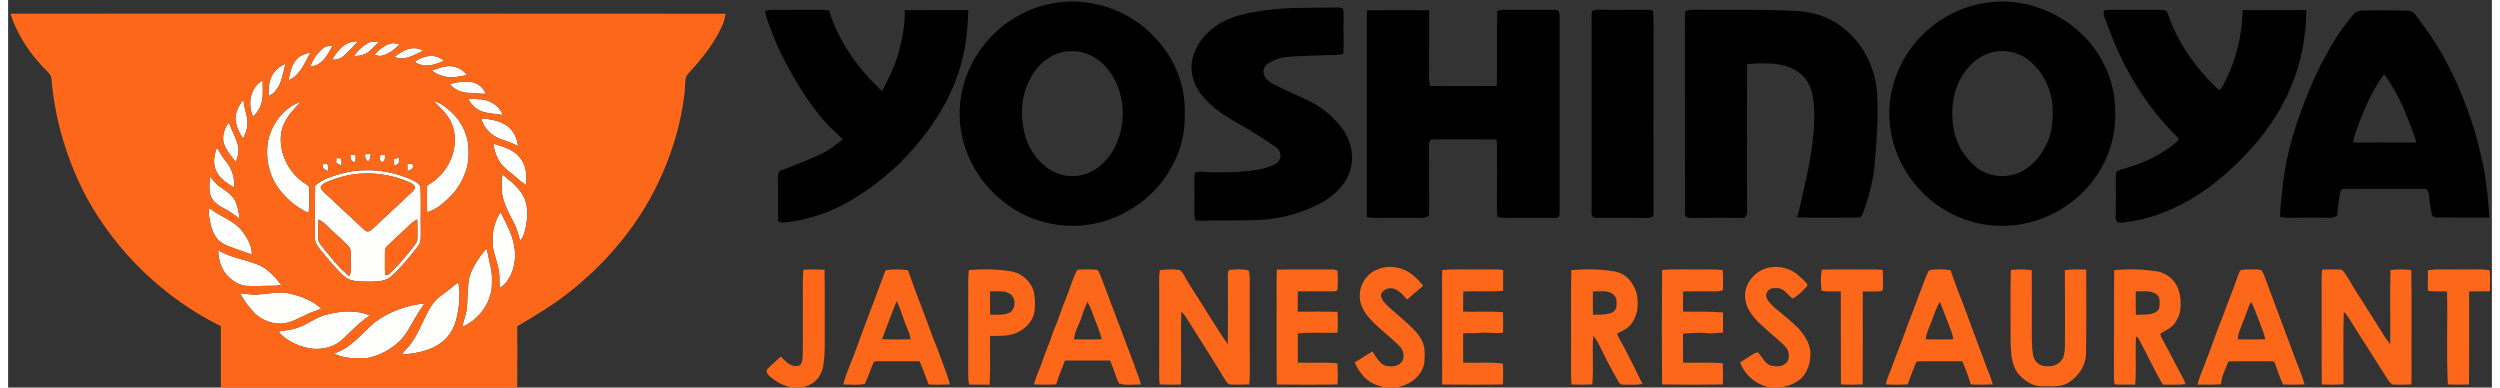 <?xml version="1.0" encoding="UTF-8" ?>
<!DOCTYPE svg PUBLIC "-//W3C//DTD SVG 1.1//EN" "http://www.w3.org/Graphics/SVG/1.1/DTD/svg11.dtd">
<svg width="600pt" height="93pt" viewBox="0 0 2237 349" version="1.1" xmlns="http://www.w3.org/2000/svg">
<rect x="0" y="0" width="2237" height="349" fill="#333333" stroke="none"/>
<g id="#fefefdff">
<path fill="#fefefd" opacity="1.00" d=" M 292.00 53.61 C 296.49 45.11 304.51 36.12 315.11 37.42 C 311.15 41.69 307.14 45.94 302.86 49.89 C 299.93 52.60 296.02 54.27 292.00 53.61 Z" />
<path fill="#fefefd" opacity="1.00" d=" M 323.85 38.89 C 326.95 37.01 330.68 37.47 334.14 37.48 C 331.44 40.35 328.72 43.21 325.79 45.85 C 321.95 49.39 316.51 50.61 311.41 50.40 C 314.61 45.70 318.93 41.73 323.85 38.89 Z" />
<path fill="#fefefd" opacity="1.00" d=" M 329.90 49.28 C 334.48 44.38 340.03 39.50 347.00 38.80 C 348.89 39.02 350.73 39.55 352.58 40.01 C 348.11 44.44 342.97 48.67 336.72 50.17 C 334.40 50.82 332.10 49.93 329.90 49.28 Z" />
<path fill="#fefefd" opacity="1.00" d=" M 284.16 43.04 C 286.50 41.27 289.54 41.32 292.33 41.06 C 290.25 44.97 288.06 48.85 285.40 52.40 C 282.19 56.62 277.31 59.60 271.97 60.05 C 274.61 53.54 278.47 47.30 284.16 43.04 Z" />
<path fill="#fefefd" opacity="1.00" d=" M 347.85 51.24 C 353.26 47.52 359.09 42.97 366.04 43.42 C 368.86 43.30 371.47 44.46 373.89 45.80 C 365.82 49.31 356.84 55.33 347.85 51.24 Z" />
<path fill="#fefefd" opacity="1.00" d=" M 259.14 54.14 C 262.37 50.18 267.34 48.13 272.29 47.38 C 267.16 56.57 262.94 67.99 252.54 72.40 C 253.79 66.06 254.90 59.27 259.14 54.14 Z" />
<path fill="#fefefd" opacity="1.00" d=" M 366.93 55.15 C 374.15 49.80 385.64 47.92 392.53 54.89 C 385.56 57.70 377.77 60.87 370.32 57.83 C 369.23 57.19 366.14 56.83 366.93 55.15 Z" />
<path fill="#fefefd" opacity="1.00" d=" M 240.70 63.76 C 243.20 60.87 246.55 58.95 249.91 57.24 C 247.69 65.44 246.69 74.41 241.29 81.30 C 239.63 83.68 237.15 85.26 234.64 86.62 C 234.21 78.72 235.07 69.82 240.70 63.76 Z" />
<path fill="#fefefd" opacity="1.00" d=" M 381.65 63.42 C 388.14 61.29 395.00 58.30 401.94 60.11 C 406.55 61.08 410.60 63.83 413.32 67.65 C 407.30 68.73 401.19 70.23 395.05 69.28 C 390.23 68.34 385.40 66.70 381.65 63.42 Z" />
<path fill="#fefefd" opacity="1.00" d=" M 220.74 105.09 C 215.35 94.21 217.97 78.58 229.24 72.44 C 229.22 79.84 230.19 87.50 227.68 94.63 C 226.32 98.66 223.67 102.08 220.74 105.09 Z" />
<path fill="#fefefd" opacity="1.00" d=" M 397.69 75.68 C 402.98 74.11 408.54 73.51 414.04 73.53 C 420.96 73.47 427.92 77.79 430.13 84.50 C 425.04 84.64 420.02 83.65 414.94 83.62 C 408.37 83.69 401.96 80.64 397.69 75.68 Z" />
<path fill="#fefefd" opacity="1.00" d=" M 414.47 89.73 C 416.96 87.88 420.15 89.44 422.97 89.29 C 432.34 89.13 442.32 94.33 445.45 103.59 C 438.77 102.35 431.72 102.49 425.38 99.83 C 420.69 97.85 417.21 93.90 414.47 89.73 Z" />
<path fill="#fefefd" opacity="1.00" d=" M 211.32 90.44 C 212.60 91.10 212.19 92.81 212.57 93.98 C 213.31 100.04 216.02 105.83 215.57 112.03 C 215.52 116.60 213.47 120.78 211.62 124.85 C 208.04 119.53 205.20 113.47 204.75 107.00 C 204.94 100.94 207.54 95.10 211.32 90.44 Z" />
<path fill="#fefefd" opacity="1.00" d=" M 383.10 90.93 C 389.77 92.67 395.35 97.05 400.14 101.85 C 409.35 110.62 414.90 123.26 414.72 136.01 C 415.55 152.00 408.15 167.77 396.62 178.62 C 391.08 183.92 384.89 189.00 377.41 191.20 C 377.15 183.13 377.15 175.06 377.37 166.99 C 396.15 157.27 407.46 133.12 400.05 112.79 C 396.96 103.79 389.57 97.49 383.10 90.93 Z" />
<path fill="#fefefd" opacity="1.00" d=" M 234.03 127.31 C 237.23 111.74 247.94 97.06 263.23 91.68 C 260.12 96.04 255.91 99.48 252.88 103.91 C 249.44 108.85 246.72 114.45 245.85 120.45 C 243.65 138.67 253.58 157.32 269.32 166.49 C 271.71 167.67 271.12 170.78 271.29 172.98 C 271.08 179.25 271.81 185.60 270.47 191.79 C 259.07 186.60 249.26 178.12 242.24 167.79 C 234.46 155.98 231.61 141.20 234.03 127.31 Z" />
<path fill="#fefefd" opacity="1.00" d=" M 426.11 106.46 C 434.64 107.58 443.98 108.51 450.77 114.37 C 455.67 118.70 458.56 125.07 459.22 131.54 C 453.82 128.69 448.05 126.75 442.31 124.78 C 434.65 121.52 427.87 114.74 426.11 106.46 Z" />
<path fill="#fefefd" opacity="1.00" d=" M 193.94 127.96 C 192.89 121.78 194.76 115.10 198.89 110.36 C 201.29 117.12 204.94 123.40 206.87 130.32 C 208.39 135.52 207.14 140.98 205.01 145.80 C 200.61 140.40 195.75 134.85 193.94 127.96 Z" />
<path fill="#fefefd" opacity="1.00" d=" M 437.01 129.48 C 445.47 131.91 454.66 134.43 460.54 141.47 C 466.68 148.26 467.44 157.95 466.37 166.64 C 461.50 163.63 457.54 159.46 453.02 156.00 C 448.57 152.51 444.13 148.72 441.44 143.65 C 439.14 139.24 437.55 134.44 437.01 129.48 Z" />
<path fill="#fefefd" opacity="1.00" d=" M 188.06 132.84 C 190.61 137.23 193.14 141.66 196.43 145.54 C 201.82 152.05 204.26 160.63 203.59 169.01 C 197.41 165.18 190.69 161.15 187.52 154.27 C 184.06 147.53 185.53 139.62 188.06 132.84 Z" />
<path fill="#fefefd" opacity="1.00" d=" M 321.20 139.06 C 322.95 138.71 324.73 138.51 326.52 138.37 C 326.78 141.14 325.95 143.73 323.99 145.74 C 322.36 143.84 321.33 141.57 321.20 139.06 Z" />
<path fill="#fefefd" opacity="1.00" d=" M 308.39 139.62 C 309.82 139.51 311.26 139.41 312.69 139.31 C 313.35 141.60 313.08 143.93 312.54 146.21 C 309.20 145.72 307.91 142.69 308.39 139.62 Z" />
<path fill="#fefefd" opacity="1.00" d=" M 335.38 139.36 C 336.79 139.44 338.20 139.52 339.61 139.61 C 339.76 142.06 339.44 144.72 337.01 145.98 C 334.00 145.30 334.77 141.55 335.38 139.36 Z" />
<path fill="#fefefd" opacity="1.00" d=" M 295.66 142.39 C 296.92 142.42 298.18 142.43 299.43 142.59 C 300.99 144.46 300.19 147.00 300.17 149.20 C 298.58 148.40 297.01 147.57 295.46 146.70 C 295.53 145.26 295.59 143.82 295.66 142.39 Z" />
<path fill="#fefefd" opacity="1.00" d=" M 347.47 143.06 C 349.01 142.71 350.56 142.42 352.12 142.15 C 353.28 145.42 351.39 148.95 347.73 148.86 C 347.61 146.93 347.54 144.99 347.47 143.06 Z" />
<path fill="#fefefd" opacity="1.00" d=" M 283.31 149.11 C 283.19 146.93 286.18 147.63 287.55 147.14 C 288.15 149.43 288.42 151.78 288.25 154.14 C 286.13 153.11 282.80 152.12 283.31 149.11 Z" />
<path fill="#fefefd" opacity="1.00" d=" M 359.54 147.96 C 361.29 147.74 364.53 146.27 364.66 149.13 C 365.19 152.15 361.89 153.26 359.66 154.06 C 359.60 152.03 359.56 149.99 359.54 147.96 Z" />
<path fill="#fefefd" opacity="1.00" d=" M 287.43 160.54 C 298.75 156.18 310.78 153.06 322.99 153.36 C 336.59 152.92 350.09 156.20 362.58 161.42 C 365.85 163.02 369.69 164.63 371.44 168.01 C 371.95 181.32 371.49 194.67 371.67 208.00 C 371.53 212.52 372.46 217.62 369.38 221.43 C 362.08 230.99 354.41 240.37 345.57 248.57 C 340.91 253.03 334.09 253.48 327.99 253.60 C 321.40 253.56 314.64 254.04 308.27 252.07 C 303.34 250.38 299.83 246.29 296.37 242.61 C 290.99 236.98 286.09 230.92 281.17 224.88 C 278.66 221.78 276.10 218.23 276.35 214.03 C 276.49 198.35 276.07 182.66 276.54 166.99 C 279.92 164.45 283.45 162.03 287.43 160.54 M 315.40 156.52 C 305.89 157.43 296.58 160.00 287.76 163.63 C 285.24 164.77 282.19 166.03 281.43 169.00 C 283.45 172.98 287.35 175.48 290.43 178.58 C 299.59 187.43 309.15 195.85 318.30 204.71 C 319.78 206.06 321.23 207.52 323.07 208.40 C 326.37 208.83 328.46 205.52 330.83 203.75 C 339.73 195.00 349.18 186.84 358.08 178.09 C 360.82 175.28 364.47 173.19 366.32 169.63 C 366.92 167.17 364.16 165.64 362.35 164.64 C 347.75 157.89 331.42 155.16 315.40 156.52 M 279.55 197.69 C 279.25 203.43 279.24 209.20 279.39 214.95 C 279.32 218.56 282.25 221.09 284.21 223.79 C 291.44 232.47 298.24 241.76 307.33 248.63 C 309.58 244.08 308.23 238.87 308.57 234.01 C 308.24 229.87 309.76 224.86 306.44 221.59 C 301.27 216.07 295.35 211.33 289.96 206.04 C 286.76 202.95 283.71 199.52 279.55 197.69 M 358.52 205.53 C 352.92 210.94 347.10 216.14 341.50 221.55 C 338.72 223.90 339.49 227.79 339.36 231.00 C 339.52 236.49 339.07 242.00 339.65 247.47 C 341.54 248.66 343.19 246.66 344.52 245.53 C 352.26 238.19 358.98 229.87 365.56 221.49 C 366.98 219.55 368.70 217.51 368.60 214.95 C 368.71 209.19 368.66 203.43 368.49 197.67 C 364.53 199.38 361.66 202.69 358.52 205.53 Z" />
<path fill="#fefefd" opacity="1.00" d=" M 444.60 172.04 C 444.48 167.12 444.03 162.07 445.40 157.28 C 453.18 163.47 461.59 169.99 465.45 179.48 C 468.34 187.31 467.94 195.96 466.36 204.04 C 465.38 208.55 464.40 213.37 461.12 216.84 C 459.60 211.83 458.51 206.64 456.09 201.95 C 451.38 192.38 445.54 182.91 444.60 172.04 Z" />
<path fill="#fefefd" opacity="1.00" d=" M 181.71 158.79 C 184.56 162.09 187.10 165.76 190.78 168.23 C 195.81 171.73 201.42 175.01 204.42 180.60 C 206.97 185.71 207.56 191.49 208.58 197.04 C 203.97 193.69 199.45 190.18 194.31 187.67 C 188.81 184.92 183.33 180.81 181.74 174.55 C 180.91 169.34 181.40 164.03 181.71 158.79 Z" />
<path fill="#fefefd" opacity="1.00" d=" M 180.90 193.92 C 180.43 191.71 180.77 189.49 181.39 187.36 C 190.67 195.10 203.28 198.41 210.93 208.15 C 215.46 214.31 219.71 221.43 219.55 229.34 C 214.43 227.64 209.44 225.55 204.31 223.89 C 198.48 221.88 192.24 219.72 188.13 214.87 C 183.32 209.00 181.98 201.22 180.90 193.92 Z" />
<path fill="#fefefd" opacity="1.00" d=" M 436.42 218.04 C 435.91 208.62 438.15 198.95 443.54 191.13 C 448.41 200.82 454.01 210.47 455.79 221.33 C 457.95 232.49 455.90 244.77 448.91 253.92 C 447.26 256.17 445.09 257.99 442.64 259.32 C 442.40 253.87 442.90 248.35 441.75 242.97 C 440.51 234.54 436.12 226.71 436.42 218.04 Z" />
<path fill="#fefefd" opacity="1.00" d=" M 189.25 225.37 C 196.26 229.45 204.01 232.02 211.86 233.94 C 219.58 236.39 227.96 238.24 234.13 243.85 C 238.66 247.47 242.37 251.96 245.92 256.51 C 243.33 257.17 240.68 257.45 238.01 257.39 C 230.00 257.30 221.98 257.96 213.98 257.42 C 206.88 256.65 200.81 252.08 196.21 246.88 C 191.58 240.77 189.17 233.03 189.25 225.37 Z" />
<path fill="#fefefd" opacity="1.00" d=" M 420.70 237.80 C 423.65 232.91 426.73 227.96 431.05 224.14 C 432.35 229.04 433.07 234.08 434.28 239.01 C 436.16 246.17 436.01 253.69 435.37 261.00 C 432.96 275.60 422.59 288.70 408.95 294.40 C 410.52 287.61 413.33 281.06 413.49 273.99 C 413.52 266.96 414.16 259.98 414.73 252.99 C 415.47 247.53 418.03 242.54 420.70 237.80 Z" />
<path fill="#fefefd" opacity="1.00" d=" M 390.10 266.11 C 395.37 262.40 400.30 258.26 405.29 254.17 C 406.95 259.63 406.61 265.39 406.40 271.01 C 405.20 282.62 403.38 295.21 395.04 304.08 C 384.85 315.30 368.99 318.37 354.52 319.30 C 356.92 315.52 360.54 312.76 363.07 309.09 C 369.39 300.19 373.19 289.88 378.32 280.32 C 381.12 274.77 385.01 269.76 390.10 266.11 Z" />
<path fill="#fefefd" opacity="1.00" d=" M 208.82 264.17 C 214.88 264.48 220.92 266.04 227.01 265.03 C 236.02 264.40 245.20 262.23 254.15 264.51 C 264.26 266.82 274.46 270.85 282.13 277.99 C 278.05 279.65 273.83 280.97 269.84 282.84 C 262.71 285.98 255.86 290.20 248.02 291.32 C 238.80 292.26 229.21 288.85 222.49 282.51 C 217.15 277.05 212.48 270.87 208.82 264.17 Z" />
<path fill="#fefefd" opacity="1.00" d=" M 329.10 291.10 C 342.17 280.82 358.54 274.89 375.02 273.29 C 372.25 277.73 369.13 281.94 366.58 286.51 C 362.35 293.50 358.83 301.12 352.93 306.92 C 344.98 314.68 334.78 320.18 323.90 322.40 C 313.66 323.02 302.66 323.11 293.29 318.39 C 308.13 313.73 318.01 301.16 329.10 291.10 Z" />
<path fill="#fefefd" opacity="1.00" d=" M 285.02 283.81 C 298.23 280.09 312.85 278.66 325.83 284.07 C 319.74 288.10 314.37 293.08 309.07 298.06 C 303.88 303.01 299.02 308.75 292.18 311.45 C 285.16 314.22 277.34 315.09 269.95 313.40 C 259.98 311.19 250.19 306.55 243.47 298.66 C 248.81 297.45 254.36 297.25 259.58 295.48 C 268.67 292.96 275.95 286.38 285.02 283.81 Z" />
</g>
<g id="#000000ff">
<path fill="#000000" opacity="1.00" d=" M 1788.52 1.76 C 1827.50 -1.45 1867.22 20.03 1885.77 54.46 C 1896.76 73.41 1899.63 96.12 1896.80 117.60 C 1894.13 137.29 1884.74 155.79 1871.29 170.31 C 1855.65 187.18 1834.25 198.61 1811.52 202.19 C 1790.07 205.58 1767.55 201.85 1748.45 191.48 C 1715.70 174.25 1693.49 138.19 1694.35 101.01 C 1694.34 80.68 1701.55 60.73 1713.22 44.21 C 1730.62 20.08 1758.66 3.61 1788.52 1.76 M 1788.40 46.74 C 1770.58 50.36 1758.26 66.56 1753.43 83.26 C 1750.56 93.35 1750.53 104.04 1751.88 114.38 C 1753.92 128.18 1761.21 141.13 1771.90 150.07 C 1784.43 160.54 1803.89 161.46 1817.31 152.14 C 1825.90 146.71 1831.94 138.13 1836.35 129.14 C 1840.81 119.78 1841.66 109.24 1841.46 99.02 C 1841.32 86.09 1836.75 73.33 1828.84 63.13 C 1824.24 57.73 1819.04 52.48 1812.41 49.67 C 1804.97 46.19 1796.45 44.89 1788.40 46.74 Z" />
<path fill="#000000" opacity="1.00" d=" M 945.32 2.27 C 976.91 -2.03 1010.18 9.72 1032.03 32.93 C 1049.69 50.80 1060.37 75.77 1059.75 101.01 C 1060.40 118.71 1056.17 136.68 1046.99 151.87 C 1034.49 174.27 1012.86 191.09 988.49 198.76 C 957.02 208.99 920.68 201.98 895.32 180.71 C 870.88 161.34 855.71 130.29 857.05 98.97 C 857.97 65.14 877.94 32.99 906.86 15.81 C 918.63 8.84 931.71 3.96 945.32 2.27 M 956.31 46.17 C 939.50 46.48 925.39 59.13 919.05 74.03 C 912.16 87.94 911.89 104.17 915.20 119.09 C 917.98 132.02 925.57 143.90 936.34 151.63 C 945.59 158.07 957.70 160.37 968.58 157.23 C 978.50 154.72 986.68 147.77 992.56 139.60 C 1001.74 126.25 1005.51 109.44 1003.37 93.42 C 1001.61 79.43 995.38 65.69 984.72 56.26 C 976.94 49.55 966.69 45.31 956.31 46.17 Z" />
<path fill="#000000" opacity="1.00" d=" M 1123.58 10.61 C 1148.14 5.94 1173.22 7.32 1198.07 6.74 C 1199.53 6.67 1200.93 7.26 1202.26 7.86 C 1203.27 12.17 1202.62 16.63 1202.70 21.01 C 1202.49 30.23 1203.17 39.45 1202.54 48.66 C 1197.41 49.72 1192.15 49.45 1186.96 49.66 C 1174.09 50.08 1161.21 50.44 1148.37 51.55 C 1143.44 52.62 1138.72 54.72 1134.48 57.44 C 1131.09 59.54 1129.59 64.10 1131.31 67.74 C 1132.59 71.47 1136.08 73.66 1139.30 75.58 C 1149.41 81.17 1160.22 85.32 1170.60 90.38 C 1181.63 95.58 1191.59 103.22 1199.17 112.81 C 1206.80 121.47 1211.10 133.12 1210.41 144.68 C 1209.65 151.91 1207.38 159.11 1203.02 165.00 C 1195.80 175.45 1184.62 182.41 1173.09 187.26 C 1162.16 192.05 1150.59 195.32 1138.77 196.93 C 1125.60 198.75 1112.26 198.38 1099.00 198.54 C 1089.17 198.51 1079.34 198.87 1069.52 198.53 C 1068.13 195.54 1068.48 192.20 1068.47 189.00 C 1068.61 179.99 1068.52 170.98 1068.47 161.97 C 1068.53 159.77 1068.27 157.42 1069.39 155.41 C 1074.43 153.73 1079.82 155.40 1085.01 155.20 C 1100.57 155.06 1116.38 155.36 1131.58 151.53 C 1135.83 150.15 1140.52 149.08 1143.75 145.76 C 1147.22 142.10 1146.49 135.54 1142.20 132.82 C 1134.38 127.17 1126.08 122.22 1117.95 117.04 C 1109.14 111.91 1100.14 107.06 1091.77 101.23 C 1082.96 94.77 1074.58 87.09 1069.63 77.18 C 1064.83 67.29 1064.46 55.21 1069.27 45.25 C 1075.85 30.88 1089.15 20.31 1103.96 15.31 C 1110.35 13.22 1116.93 11.65 1123.58 10.61 Z" />
<path fill="#000000" opacity="1.00" d=" M 681.77 9.84 C 683.76 9.22 685.83 8.82 687.94 8.88 C 700.63 8.78 713.31 8.85 726.00 8.83 C 730.50 8.88 735.07 8.47 739.49 9.57 C 747.88 37.82 765.94 62.16 787.13 82.20 C 793.35 70.39 799.12 58.23 802.61 45.31 C 805.72 33.53 807.83 21.39 807.59 9.18 C 826.64 8.93 845.69 9.15 864.75 9.08 C 864.28 25.69 862.62 42.37 858.10 58.41 C 848.44 93.13 826.90 123.42 801.50 148.49 C 786.84 162.18 770.62 174.26 752.99 183.86 C 735.98 192.97 717.15 198.65 697.96 200.51 C 696.40 200.67 695.01 199.83 693.59 199.38 C 693.23 186.57 693.60 173.74 693.36 160.93 C 693.33 158.25 693.15 154.44 696.33 153.45 C 707.62 149.25 718.80 144.75 729.81 139.85 C 737.91 136.38 744.83 130.80 751.79 125.51 C 746.25 119.95 740.25 114.85 735.04 108.96 C 721.52 93.20 710.34 75.57 700.74 57.19 C 694.93 46.33 689.88 35.05 685.77 23.43 C 684.24 18.96 682.21 14.60 681.77 9.84 Z" />
<path fill="#000000" opacity="1.00" d=" M 1223.82 9.28 C 1242.47 9.14 1261.13 9.18 1279.78 9.26 C 1280.01 29.86 1279.75 50.45 1279.72 71.05 C 1279.65 73.20 1280.22 75.29 1280.68 77.37 C 1300.70 77.70 1320.75 77.46 1340.78 77.45 C 1341.37 54.91 1340.65 32.34 1341.14 9.79 C 1343.35 9.16 1345.61 8.63 1347.94 8.76 C 1361.29 8.90 1374.64 8.85 1388.00 8.80 C 1390.54 8.85 1393.15 8.64 1395.67 9.26 C 1397.38 10.61 1397.30 12.96 1397.32 14.94 C 1397.34 73.97 1397.31 133.00 1397.33 192.03 C 1397.63 194.03 1396.19 196.40 1393.97 196.19 C 1381.64 196.35 1369.31 196.07 1356.99 196.21 C 1351.83 196.14 1346.58 196.81 1341.55 195.35 C 1340.56 190.63 1340.96 185.79 1340.90 181.00 C 1341.10 164.31 1340.98 147.61 1340.97 130.91 C 1340.95 129.10 1340.58 127.33 1340.27 125.57 C 1321.26 125.51 1302.23 125.42 1283.22 125.53 C 1279.89 125.51 1279.62 129.45 1279.72 131.93 C 1279.92 152.67 1279.73 173.41 1279.83 194.15 C 1278.06 195.23 1276.17 196.36 1274.03 196.28 C 1260.36 196.27 1246.68 196.11 1233.01 196.20 C 1229.93 196.27 1226.86 196.07 1223.83 195.70 C 1223.82 133.56 1223.84 71.42 1223.82 9.28 Z" />
<path fill="#000000" opacity="1.00" d=" M 1427.41 9.47 C 1429.80 8.46 1432.46 8.85 1435.00 8.78 C 1449.02 9.03 1463.04 8.77 1477.07 8.76 C 1478.57 8.90 1480.48 9.07 1481.50 10.33 C 1482.36 19.52 1481.68 28.78 1481.89 38.00 C 1481.75 89.34 1481.89 140.68 1481.90 192.02 C 1482.48 195.41 1478.72 196.48 1476.08 196.28 C 1461.04 196.13 1445.99 196.24 1430.95 196.25 C 1428.51 196.57 1425.65 194.68 1426.16 192.00 C 1426.24 134.33 1426.17 76.67 1426.18 19.00 C 1426.37 15.94 1425.75 12.71 1426.68 9.76 L 1427.41 9.47 Z" />
<path fill="#000000" opacity="1.00" d=" M 1510.47 9.90 C 1515.13 8.19 1520.13 8.91 1525.00 8.81 C 1552.83 9.00 1580.68 8.38 1608.49 9.79 C 1620.76 10.18 1633.14 12.96 1643.85 19.12 C 1666.89 32.21 1681.74 57.70 1683.29 83.99 C 1684.36 106.50 1682.99 129.05 1680.76 151.44 C 1679.13 165.14 1675.54 178.57 1670.74 191.49 C 1669.99 193.57 1668.68 196.40 1665.99 195.89 C 1647.70 195.87 1629.40 196.23 1611.13 195.78 C 1613.93 187.24 1615.37 178.31 1617.56 169.59 C 1622.63 146.39 1627.55 122.81 1626.59 98.92 C 1625.99 89.30 1625.11 78.90 1618.85 71.08 C 1611.61 61.74 1599.47 57.90 1588.07 57.26 C 1580.78 57.04 1573.41 56.72 1566.18 57.84 C 1566.00 102.25 1566.13 146.66 1566.16 191.06 C 1566.46 193.45 1564.76 196.64 1562.05 196.24 C 1547.02 196.13 1531.98 196.08 1516.95 196.30 C 1514.50 196.18 1510.14 196.40 1510.31 192.87 C 1510.11 140.92 1510.33 88.96 1510.21 37.00 C 1510.36 27.96 1509.78 18.92 1510.47 9.90 Z" />
<path fill="#000000" opacity="1.00" d=" M 1887.49 9.62 C 1890.52 8.47 1893.81 8.81 1897.01 8.79 C 1911.01 8.90 1925.02 8.76 1939.03 8.86 C 1941.69 8.77 1944.64 9.67 1945.22 12.63 C 1953.91 38.30 1969.97 60.95 1989.47 79.57 C 1990.25 80.47 1992.22 81.50 1993.02 80.12 C 2005.53 58.68 2011.92 33.92 2012.57 9.18 C 2031.66 9.04 2050.76 9.25 2069.86 9.08 C 2069.74 33.19 2065.16 57.42 2055.41 79.53 C 2048.08 97.25 2037.39 113.41 2025.23 128.16 C 2001.92 154.92 1974.05 179.00 1940.45 191.63 C 1929.42 196.07 1917.77 198.78 1906.00 200.29 C 1904.00 200.44 1902.00 200.59 1900.05 200.30 C 1898.32 199.29 1898.15 197.31 1898.20 195.52 C 1898.36 184.68 1898.31 173.83 1898.23 162.99 C 1898.21 160.27 1898.18 157.51 1898.76 154.84 C 1900.97 152.87 1904.08 152.55 1906.80 151.58 C 1923.99 146.73 1940.56 138.82 1954.07 126.99 C 1955.41 125.92 1954.79 124.29 1953.61 123.41 C 1924.92 95.14 1903.87 59.63 1890.50 21.75 C 1889.22 17.84 1886.51 13.87 1887.49 9.62 Z" />
<path fill="#000000" opacity="1.00" d=" M 2108.06 18.18 C 2110.95 14.53 2114.01 9.68 2119.21 9.55 C 2133.13 9.19 2147.08 9.22 2161.01 9.66 C 2164.49 9.51 2167.43 11.84 2169.32 14.59 C 2174.55 22.32 2180.31 29.69 2185.36 37.56 C 2190.70 45.46 2195.07 53.97 2199.37 62.47 C 2208.09 79.05 2214.60 96.69 2220.39 114.47 C 2226.42 134.57 2231.23 155.14 2233.07 176.08 C 2233.76 182.68 2234.40 189.31 2234.89 195.94 C 2218.95 196.02 2203.01 195.93 2187.08 195.83 C 2185.17 196.00 2183.23 194.87 2182.89 192.93 C 2181.68 187.42 2180.95 181.84 2180.32 176.25 C 2179.99 174.31 2179.95 172.04 2178.35 170.67 C 2175.35 169.58 2172.09 170.21 2169.00 170.03 C 2147.35 170.16 2125.70 169.96 2104.06 170.10 C 2101.38 169.97 2100.19 172.82 2100.03 175.04 C 2099.28 181.43 2097.96 187.76 2097.58 194.19 C 2095.68 195.57 2093.42 196.30 2091.09 196.14 C 2079.04 196.08 2066.99 195.89 2054.95 196.14 C 2052.05 196.31 2049.20 195.87 2046.38 195.35 C 2045.81 188.19 2047.51 181.13 2047.93 174.01 C 2049.98 149.19 2056.06 124.83 2064.64 101.49 C 2075.30 71.98 2088.61 43.01 2108.06 18.18 M 2139.82 66.76 C 2130.72 79.55 2123.84 93.72 2118.25 108.36 C 2116.08 114.99 2112.94 121.40 2111.99 128.36 C 2130.94 128.36 2149.90 128.27 2168.85 128.42 C 2168.52 126.76 2168.18 125.11 2167.59 123.53 C 2160.28 103.78 2152.85 83.57 2139.82 66.76 Z" />
</g>
<g id="#fc671aff">
<path fill="#fc671a" opacity="1.00" d=" M 2.04 12.34 C 63.36 12.21 124.68 12.32 186.00 12.28 C 339.38 12.33 492.76 12.18 646.14 12.36 C 645.56 16.08 644.71 19.78 643.11 23.21 C 637.02 36.86 627.92 48.91 618.12 60.11 C 615.72 63.00 612.85 65.53 610.83 68.71 C 609.37 73.64 609.87 78.89 609.19 83.96 C 605.32 117.62 594.05 150.25 577.63 179.82 C 559.87 211.54 535.28 239.23 506.97 261.92 C 491.85 274.03 475.28 284.12 458.57 293.84 C 458.57 312.22 458.69 330.61 458.53 349.00 L 191.62 349.00 C 191.63 330.60 191.65 312.20 191.60 293.80 C 140.76 268.53 97.77 227.51 70.61 177.63 C 53.30 144.92 42.30 108.83 39.12 71.93 C 39.08 66.57 34.22 63.56 31.04 59.97 C 18.31 46.30 7.78 30.20 2.04 12.34 M 292.00 53.61 C 296.02 54.27 299.93 52.60 302.86 49.89 C 307.14 45.94 311.15 41.69 315.11 37.42 C 304.51 36.12 296.49 45.11 292.00 53.61 M 323.85 38.89 C 318.93 41.73 314.61 45.70 311.41 50.40 C 316.51 50.61 321.95 49.39 325.79 45.85 C 328.72 43.21 331.44 40.35 334.14 37.48 C 330.68 37.47 326.95 37.01 323.85 38.89 M 329.90 49.28 C 332.10 49.93 334.40 50.82 336.72 50.17 C 342.97 48.67 348.11 44.44 352.58 40.01 C 350.73 39.55 348.89 39.02 347.00 38.80 C 340.03 39.50 334.48 44.38 329.90 49.28 M 284.16 43.04 C 278.47 47.30 274.61 53.54 271.97 60.05 C 277.31 59.60 282.19 56.62 285.40 52.40 C 288.06 48.85 290.25 44.97 292.33 41.06 C 289.54 41.32 286.50 41.27 284.16 43.04 M 347.85 51.24 C 356.84 55.33 365.82 49.31 373.89 45.80 C 371.47 44.46 368.86 43.30 366.04 43.42 C 359.09 42.97 353.26 47.52 347.85 51.24 M 259.14 54.14 C 254.90 59.27 253.79 66.06 252.54 72.40 C 262.94 67.99 267.16 56.57 272.29 47.38 C 267.34 48.13 262.37 50.18 259.14 54.14 M 366.93 55.15 C 366.14 56.83 369.23 57.19 370.32 57.83 C 377.77 60.87 385.56 57.70 392.53 54.89 C 385.64 47.92 374.15 49.80 366.93 55.15 M 240.70 63.76 C 235.07 69.82 234.21 78.72 234.64 86.62 C 237.15 85.26 239.63 83.68 241.29 81.30 C 246.69 74.41 247.69 65.44 249.91 57.24 C 246.55 58.95 243.20 60.87 240.70 63.76 M 381.65 63.42 C 385.40 66.70 390.23 68.34 395.05 69.28 C 401.19 70.23 407.30 68.73 413.32 67.65 C 410.60 63.83 406.55 61.08 401.94 60.11 C 395.00 58.30 388.14 61.29 381.65 63.42 M 220.74 105.09 C 223.67 102.08 226.32 98.66 227.68 94.63 C 230.19 87.50 229.22 79.84 229.24 72.44 C 217.97 78.58 215.35 94.21 220.74 105.09 M 397.69 75.68 C 401.96 80.64 408.37 83.69 414.94 83.62 C 420.02 83.65 425.04 84.64 430.13 84.50 C 427.92 77.79 420.96 73.47 414.04 73.53 C 408.54 73.51 402.98 74.11 397.69 75.68 M 414.47 89.73 C 417.21 93.90 420.69 97.85 425.38 99.83 C 431.72 102.49 438.77 102.35 445.45 103.59 C 442.32 94.33 432.34 89.13 422.97 89.29 C 420.15 89.44 416.96 87.88 414.47 89.73 M 211.32 90.44 C 207.54 95.10 204.94 100.94 204.75 107.00 C 205.20 113.47 208.04 119.53 211.62 124.85 C 213.47 120.78 215.52 116.60 215.57 112.03 C 216.02 105.83 213.31 100.04 212.57 93.98 C 212.19 92.81 212.60 91.10 211.32 90.44 M 383.10 90.93 C 389.57 97.49 396.96 103.79 400.05 112.79 C 407.46 133.12 396.15 157.27 377.37 166.99 C 377.15 175.06 377.15 183.13 377.41 191.20 C 384.89 189.00 391.08 183.92 396.62 178.62 C 408.15 167.77 415.55 152.00 414.72 136.01 C 414.90 123.26 409.35 110.62 400.14 101.85 C 395.35 97.05 389.77 92.67 383.10 90.93 M 234.03 127.31 C 231.61 141.20 234.46 155.98 242.24 167.79 C 249.26 178.12 259.07 186.60 270.47 191.79 C 271.81 185.60 271.08 179.25 271.29 172.98 C 271.12 170.78 271.71 167.67 269.32 166.49 C 253.58 157.32 243.65 138.67 245.85 120.45 C 246.72 114.45 249.44 108.85 252.88 103.91 C 255.91 99.48 260.12 96.04 263.23 91.68 C 247.94 97.06 237.23 111.74 234.03 127.31 M 426.11 106.46 C 427.87 114.74 434.65 121.52 442.31 124.78 C 448.05 126.75 453.82 128.69 459.22 131.54 C 458.56 125.07 455.67 118.70 450.77 114.37 C 443.98 108.51 434.64 107.58 426.11 106.46 M 193.94 127.96 C 195.75 134.85 200.61 140.40 205.01 145.80 C 207.14 140.98 208.39 135.52 206.87 130.32 C 204.94 123.40 201.29 117.12 198.89 110.36 C 194.76 115.10 192.89 121.78 193.94 127.96 M 437.01 129.48 C 437.55 134.44 439.14 139.24 441.44 143.65 C 444.13 148.72 448.57 152.51 453.02 156.00 C 457.54 159.46 461.50 163.63 466.37 166.64 C 467.44 157.95 466.68 148.26 460.54 141.47 C 454.66 134.43 445.47 131.91 437.01 129.48 M 188.06 132.84 C 185.53 139.62 184.06 147.53 187.52 154.27 C 190.69 161.15 197.41 165.18 203.59 169.01 C 204.26 160.63 201.82 152.05 196.43 145.54 C 193.14 141.66 190.61 137.23 188.06 132.84 M 321.20 139.06 C 321.33 141.57 322.36 143.84 323.99 145.74 C 325.95 143.73 326.78 141.14 326.52 138.37 C 324.73 138.51 322.95 138.71 321.20 139.06 M 308.39 139.62 C 307.91 142.69 309.20 145.72 312.54 146.21 C 313.08 143.93 313.35 141.60 312.69 139.31 C 311.26 139.41 309.82 139.51 308.39 139.62 M 335.38 139.36 C 334.77 141.55 334.00 145.30 337.01 145.98 C 339.44 144.72 339.76 142.06 339.61 139.61 C 338.20 139.52 336.79 139.44 335.38 139.36 M 295.66 142.39 C 295.59 143.82 295.53 145.26 295.46 146.70 C 297.01 147.57 298.58 148.40 300.17 149.20 C 300.19 147.00 300.99 144.46 299.43 142.59 C 298.18 142.43 296.92 142.42 295.66 142.39 M 347.47 143.06 C 347.54 144.99 347.61 146.93 347.73 148.86 C 351.39 148.95 353.28 145.42 352.12 142.15 C 350.56 142.42 349.01 142.71 347.47 143.06 M 283.31 149.11 C 282.80 152.12 286.13 153.11 288.25 154.14 C 288.42 151.78 288.15 149.43 287.55 147.14 C 286.18 147.63 283.19 146.93 283.31 149.11 M 359.54 147.96 C 359.56 149.99 359.60 152.03 359.66 154.06 C 361.89 153.26 365.19 152.15 364.66 149.13 C 364.53 146.27 361.29 147.74 359.54 147.96 M 287.43 160.54 C 283.45 162.03 279.92 164.45 276.54 166.99 C 276.07 182.66 276.49 198.35 276.35 214.03 C 276.10 218.23 278.66 221.78 281.17 224.88 C 286.09 230.92 290.99 236.98 296.37 242.61 C 299.83 246.29 303.34 250.38 308.27 252.07 C 314.64 254.04 321.40 253.56 327.99 253.60 C 334.09 253.48 340.91 253.03 345.57 248.57 C 354.41 240.37 362.08 230.99 369.38 221.43 C 372.46 217.62 371.53 212.52 371.67 208.00 C 371.49 194.67 371.95 181.32 371.44 168.01 C 369.69 164.63 365.85 163.02 362.58 161.42 C 350.09 156.20 336.59 152.92 322.99 153.36 C 310.78 153.06 298.75 156.18 287.43 160.54 M 444.60 172.04 C 445.54 182.91 451.38 192.38 456.09 201.95 C 458.51 206.64 459.60 211.83 461.12 216.84 C 464.40 213.37 465.38 208.55 466.36 204.04 C 467.94 195.96 468.34 187.31 465.45 179.48 C 461.59 169.99 453.18 163.47 445.40 157.28 C 444.03 162.07 444.48 167.12 444.60 172.04 M 181.71 158.79 C 181.40 164.03 180.91 169.34 181.74 174.55 C 183.33 180.81 188.81 184.92 194.31 187.67 C 199.45 190.18 203.97 193.69 208.58 197.04 C 207.56 191.49 206.97 185.71 204.42 180.60 C 201.42 175.01 195.81 171.73 190.78 168.23 C 187.10 165.76 184.56 162.09 181.71 158.79 M 180.90 193.92 C 181.98 201.22 183.32 209.00 188.13 214.87 C 192.24 219.72 198.48 221.88 204.31 223.89 C 209.44 225.55 214.43 227.64 219.55 229.34 C 219.71 221.43 215.46 214.31 210.93 208.15 C 203.28 198.41 190.67 195.10 181.39 187.36 C 180.77 189.49 180.43 191.71 180.90 193.92 M 436.42 218.04 C 436.12 226.71 440.51 234.54 441.75 242.97 C 442.90 248.35 442.40 253.87 442.64 259.32 C 445.09 257.99 447.26 256.17 448.91 253.92 C 455.90 244.77 457.95 232.49 455.79 221.33 C 454.01 210.47 448.41 200.82 443.54 191.13 C 438.15 198.95 435.91 208.62 436.42 218.04 M 189.25 225.37 C 189.17 233.03 191.58 240.77 196.21 246.88 C 200.81 252.08 206.88 256.65 213.98 257.42 C 221.98 257.96 230.00 257.30 238.01 257.39 C 240.68 257.45 243.33 257.17 245.92 256.51 C 242.37 251.96 238.66 247.47 234.13 243.85 C 227.96 238.24 219.58 236.39 211.86 233.94 C 204.01 232.02 196.26 229.45 189.25 225.37 M 420.70 237.80 C 418.03 242.54 415.47 247.53 414.73 252.99 C 414.16 259.98 413.52 266.96 413.49 273.99 C 413.33 281.06 410.52 287.61 408.95 294.40 C 422.59 288.70 432.96 275.60 435.37 261.00 C 436.01 253.69 436.16 246.17 434.28 239.01 C 433.07 234.08 432.35 229.04 431.05 224.14 C 426.73 227.96 423.65 232.91 420.70 237.80 M 390.10 266.11 C 385.01 269.76 381.12 274.77 378.32 280.32 C 373.19 289.88 369.39 300.19 363.07 309.09 C 360.54 312.76 356.92 315.52 354.52 319.30 C 368.99 318.37 384.85 315.30 395.04 304.08 C 403.38 295.21 405.20 282.62 406.40 271.01 C 406.61 265.39 406.95 259.63 405.29 254.17 C 400.30 258.26 395.37 262.40 390.10 266.11 M 208.82 264.17 C 212.48 270.87 217.15 277.05 222.49 282.51 C 229.21 288.85 238.80 292.26 248.02 291.32 C 255.86 290.20 262.71 285.98 269.84 282.84 C 273.83 280.97 278.05 279.65 282.13 277.99 C 274.46 270.85 264.26 266.82 254.15 264.51 C 245.20 262.23 236.02 264.40 227.01 265.03 C 220.92 266.04 214.88 264.48 208.82 264.17 M 329.10 291.10 C 318.01 301.16 308.13 313.73 293.29 318.39 C 302.66 323.11 313.66 323.02 323.90 322.40 C 334.78 320.18 344.98 314.68 352.93 306.92 C 358.83 301.12 362.35 293.50 366.58 286.51 C 369.13 281.94 372.25 277.73 375.02 273.29 C 358.54 274.89 342.17 280.82 329.10 291.10 M 285.02 283.81 C 275.95 286.38 268.67 292.96 259.58 295.48 C 254.36 297.25 248.81 297.45 243.47 298.66 C 250.19 306.55 259.98 311.19 269.95 313.40 C 277.34 315.09 285.16 314.22 292.18 311.45 C 299.02 308.75 303.88 303.01 309.07 298.06 C 314.37 293.08 319.74 288.10 325.83 284.07 C 312.85 278.66 298.23 280.09 285.02 283.81 Z" />
<path fill="#fc671a" opacity="1.00" d=" M 315.40 156.52 C 331.42 155.16 347.75 157.89 362.35 164.64 C 364.16 165.64 366.92 167.17 366.32 169.63 C 364.47 173.19 360.82 175.28 358.08 178.09 C 349.18 186.84 339.73 195.00 330.83 203.75 C 328.46 205.52 326.37 208.83 323.07 208.40 C 321.23 207.52 319.78 206.06 318.30 204.71 C 309.15 195.85 299.59 187.43 290.43 178.58 C 287.35 175.48 283.45 172.98 281.43 169.00 C 282.19 166.03 285.24 164.77 287.76 163.63 C 296.58 160.00 305.89 157.43 315.40 156.52 Z" />
<path fill="#fc671a" opacity="1.00" d=" M 279.55 197.69 C 283.71 199.52 286.76 202.95 289.96 206.04 C 295.35 211.33 301.27 216.07 306.44 221.59 C 309.76 224.86 308.24 229.87 308.57 234.01 C 308.23 238.87 309.58 244.08 307.33 248.63 C 298.24 241.76 291.44 232.47 284.21 223.79 C 282.25 221.09 279.32 218.56 279.39 214.95 C 279.24 209.20 279.25 203.43 279.55 197.69 Z" />
<path fill="#fc671a" opacity="1.00" d=" M 358.52 205.53 C 361.66 202.69 364.53 199.38 368.49 197.67 C 368.66 203.43 368.71 209.19 368.60 214.95 C 368.70 217.51 366.98 219.55 365.56 221.49 C 358.98 229.87 352.26 238.19 344.52 245.53 C 343.19 246.66 341.54 248.66 339.65 247.47 C 339.07 242.00 339.52 236.49 339.36 231.00 C 339.49 227.79 338.72 223.90 341.50 221.55 C 347.10 216.14 352.92 210.94 358.52 205.53 Z" />
<path fill="#fc671a" opacity="1.00" d=" M 1232.91 242.84 C 1241.19 239.11 1251.08 239.75 1259.13 243.79 C 1265.28 246.96 1270.19 252.01 1274.47 257.36 C 1269.60 261.45 1264.76 265.57 1260.04 269.81 C 1256.52 265.85 1252.91 261.37 1247.58 259.92 C 1243.03 258.56 1237.37 261.23 1236.31 266.03 C 1237.07 269.83 1239.72 272.94 1242.43 275.58 C 1250.57 282.75 1258.94 289.67 1266.57 297.38 C 1271.63 302.62 1275.88 309.41 1275.78 316.93 C 1275.85 322.73 1276.11 328.97 1272.91 334.09 C 1268.30 342.77 1258.92 347.68 1249.46 349.00 L 1240.53 349.00 C 1238.06 348.46 1235.63 347.79 1233.25 347.00 C 1223.53 344.08 1216.71 335.43 1212.79 326.45 C 1218.09 323.13 1223.37 319.78 1228.71 316.51 C 1231.90 321.21 1234.71 326.96 1240.20 329.33 C 1245.22 330.33 1251.50 330.50 1255.05 326.10 C 1258.19 321.97 1256.95 315.26 1253.19 311.80 C 1243.50 301.81 1231.55 294.09 1223.08 282.90 C 1219.92 278.21 1217.25 272.80 1217.38 267.01 C 1216.93 256.83 1223.35 246.57 1232.91 242.84 Z" />
<path fill="#fc671a" opacity="1.00" d=" M 1564.43 268.04 C 1563.37 255.17 1573.74 243.20 1586.18 240.93 C 1595.28 239.21 1605.18 241.59 1612.15 247.80 C 1615.23 250.61 1618.88 253.14 1620.71 257.01 C 1616.81 261.56 1612.44 266.19 1607.05 268.91 C 1603.71 266.35 1601.39 262.57 1597.61 260.59 C 1595.33 259.32 1592.64 259.34 1590.14 259.48 C 1586.16 259.54 1582.44 263.55 1583.56 267.58 C 1584.84 271.75 1588.46 274.60 1591.49 277.52 C 1598.48 283.52 1605.94 289.01 1612.33 295.67 C 1617.55 301.35 1622.16 308.17 1623.13 316.00 C 1623.79 324.89 1621.34 334.41 1614.89 340.83 C 1609.53 345.56 1602.53 348.20 1595.48 349.00 L 1587.50 349.00 C 1575.00 347.18 1564.43 338.11 1559.87 326.47 C 1564.14 323.86 1568.19 320.92 1572.54 318.45 C 1573.77 317.79 1575.65 316.69 1576.76 318.22 C 1580.14 322.31 1582.69 327.93 1588.24 329.47 C 1592.75 330.14 1598.31 330.49 1601.57 326.62 C 1604.20 324.28 1603.97 320.44 1603.51 317.27 C 1602.44 313.28 1599.09 310.51 1596.19 307.82 C 1589.71 302.32 1583.28 296.74 1577.11 290.90 C 1570.89 284.72 1564.89 277.17 1564.43 268.04 Z" />
<path fill="#fc671a" opacity="1.00" d=" M 716.28 243.02 C 722.62 242.55 728.98 242.61 735.33 242.89 C 735.64 265.25 735.35 287.62 735.48 309.99 C 735.57 316.62 735.16 323.25 734.10 329.80 C 733.21 334.81 730.80 339.59 727.04 343.06 C 723.91 346.26 719.49 347.54 715.40 349.00 L 708.55 349.00 C 700.03 348.80 692.34 344.32 686.01 338.95 C 684.14 337.39 681.95 334.41 684.03 332.15 C 687.77 328.28 691.99 324.87 695.89 321.15 C 700.06 325.02 704.39 330.66 710.84 329.57 C 714.65 329.60 715.36 324.85 715.63 321.92 C 715.96 305.28 715.70 288.64 715.78 272.00 C 715.89 262.34 715.42 252.66 716.28 243.02 Z" />
<path fill="#fc671a" opacity="1.00" d=" M 790.25 243.35 C 796.93 242.36 803.78 242.36 810.46 243.41 C 817.55 264.08 825.94 284.29 833.24 304.89 C 837.94 316.12 841.86 327.66 846.11 339.06 C 847.01 341.40 847.61 343.83 848.16 346.28 C 841.81 346.44 835.44 346.65 829.11 346.23 C 826.12 339.42 824.05 332.18 820.92 325.40 C 808.93 325.37 796.94 325.43 784.95 325.35 C 783.22 325.38 781.47 325.30 779.80 325.73 C 776.78 332.28 774.80 339.28 771.61 345.75 C 765.35 347.15 758.55 346.27 752.10 346.20 C 754.70 336.99 758.38 328.13 761.99 319.28 C 771.07 293.84 780.96 268.71 790.25 243.35 M 787.11 305.57 C 795.71 305.83 804.31 305.76 812.91 305.60 C 812.43 303.10 811.89 300.60 810.83 298.27 C 806.67 289.48 804.70 279.83 800.23 271.15 C 795.75 282.58 791.34 294.04 787.11 305.57 Z" />
<path fill="#fc671a" opacity="1.00" d=" M 865.34 243.25 C 878.57 242.14 892.04 242.33 905.15 244.72 C 913.42 246.86 920.51 253.19 923.37 261.27 C 925.09 266.68 924.82 272.45 924.62 278.05 C 924.48 287.37 917.50 295.41 909.37 299.21 C 901.67 303.13 892.80 302.45 884.44 302.54 C 884.08 317.17 884.84 331.83 884.02 346.45 C 877.83 346.43 871.64 346.41 865.46 346.34 C 865.11 343.91 864.70 341.48 864.69 339.02 C 864.75 310.01 864.69 281.01 864.70 252.00 C 864.69 249.07 865.05 246.16 865.34 243.25 M 884.38 262.41 C 884.39 269.40 884.30 276.39 884.43 283.39 C 890.47 283.41 896.89 284.24 902.49 281.35 C 908.18 277.23 907.68 266.96 901.12 263.93 C 895.92 261.41 889.93 262.71 884.38 262.41 Z" />
<path fill="#fc671a" opacity="1.00" d=" M 961.23 246.34 C 962.01 244.78 962.81 242.54 964.99 242.77 C 969.95 242.62 974.97 242.42 979.92 242.94 C 982.56 243.21 982.90 246.27 983.87 248.21 C 993.86 274.83 1003.91 301.41 1014.01 327.98 C 1015.75 334.17 1019.02 339.87 1020.09 346.26 C 1013.65 346.04 1006.78 347.47 1000.63 345.40 C 997.16 338.81 995.57 331.44 992.48 324.69 C 978.92 324.77 965.37 324.73 951.81 324.73 C 949.23 331.90 946.04 338.86 943.89 346.19 C 937.24 346.54 930.58 346.46 923.93 346.26 C 925.80 338.27 929.94 331.07 932.17 323.19 C 935.53 314.43 939.01 305.71 941.97 296.80 C 946.22 287.72 948.71 277.98 952.70 268.80 C 955.74 261.39 958.03 253.69 961.23 246.34 M 966.96 285.11 C 965.00 292.08 960.34 298.22 960.07 305.65 C 968.37 305.73 976.67 305.83 984.97 305.62 C 983.05 297.53 979.43 289.99 976.70 282.17 C 975.48 278.56 973.90 275.08 972.06 271.75 C 970.16 276.13 968.32 280.53 966.96 285.11 Z" />
<path fill="#fc671a" opacity="1.00" d=" M 1037.21 243.38 C 1042.74 242.60 1048.41 242.21 1053.96 243.05 C 1056.27 243.18 1057.54 245.32 1058.63 247.08 C 1065.52 259.73 1074.03 271.40 1081.34 283.81 C 1087.09 292.51 1092.34 301.54 1098.48 309.99 C 1098.75 289.31 1098.54 268.62 1098.57 247.94 C 1098.64 246.05 1098.44 242.90 1101.12 242.94 C 1106.48 242.59 1112.05 242.16 1117.31 243.56 C 1118.78 248.58 1118.19 253.85 1118.28 259.00 C 1118.30 285.34 1118.23 311.67 1118.30 338.00 C 1118.32 340.76 1118.12 343.51 1117.79 346.25 C 1112.17 346.38 1106.54 346.54 1100.93 346.28 C 1098.52 346.22 1097.30 343.84 1096.11 342.11 C 1084.41 322.81 1072.27 303.78 1060.23 284.69 C 1059.20 283.21 1057.88 281.99 1056.60 280.75 C 1056.12 302.59 1056.66 324.45 1056.30 346.29 C 1049.93 346.49 1043.56 346.49 1037.20 346.24 C 1036.47 340.52 1036.75 334.75 1036.75 329.00 C 1036.80 308.00 1036.70 287.00 1036.74 266.00 C 1036.91 258.46 1036.28 250.88 1037.21 243.38 Z" />
<path fill="#fc671a" opacity="1.00" d=" M 1142.65 242.86 C 1158.43 242.47 1174.23 242.85 1190.03 242.67 C 1192.44 242.80 1195.34 242.29 1197.31 244.06 C 1197.71 249.68 1197.65 255.35 1197.26 260.96 C 1196.12 262.83 1193.84 262.27 1192.03 262.41 C 1181.86 262.39 1171.69 262.30 1161.53 262.47 C 1161.47 268.55 1161.58 274.63 1161.51 280.71 C 1173.47 280.80 1185.44 280.43 1197.40 280.91 C 1197.56 287.16 1197.66 293.42 1197.32 299.67 C 1185.39 300.07 1173.40 298.97 1161.54 300.33 C 1161.53 309.08 1161.55 317.83 1161.54 326.58 C 1173.42 327.12 1185.37 325.93 1197.20 327.30 C 1197.72 333.59 1197.56 339.92 1197.41 346.23 C 1179.15 346.58 1160.86 346.44 1142.60 346.30 C 1142.31 321.20 1142.55 296.10 1142.47 271.00 C 1142.53 261.62 1142.30 252.24 1142.65 242.86 Z" />
<path fill="#fc671a" opacity="1.00" d=" M 1291.67 243.12 C 1303.41 242.23 1315.22 242.90 1327.00 242.69 C 1333.50 242.87 1340.05 242.19 1346.51 243.19 C 1346.45 249.43 1346.47 255.67 1346.50 261.91 C 1334.57 263.03 1322.54 261.93 1310.57 262.54 C 1310.49 268.56 1310.47 274.59 1310.45 280.62 C 1322.41 281.11 1334.41 280.07 1346.35 281.25 C 1346.55 287.40 1346.51 293.56 1346.38 299.71 C 1339.26 300.50 1332.12 299.18 1324.99 299.82 C 1320.15 300.52 1315.28 299.54 1310.45 300.35 C 1310.55 309.10 1310.50 317.85 1310.50 326.61 C 1322.42 327.06 1334.45 325.87 1346.31 327.44 C 1346.64 333.70 1346.47 339.97 1346.36 346.24 C 1328.11 346.57 1309.85 346.41 1291.60 346.32 C 1291.37 319.22 1291.56 292.11 1291.50 265.00 C 1291.59 257.70 1291.28 250.40 1291.67 243.12 Z" />
<path fill="#fc671a" opacity="1.00" d=" M 1407.88 243.27 C 1421.02 242.18 1434.41 242.26 1447.44 244.62 C 1454.57 245.90 1460.52 250.98 1463.82 257.32 C 1467.98 264.05 1468.09 272.32 1467.22 279.95 C 1465.90 285.06 1463.87 290.28 1459.90 293.92 C 1456.84 296.92 1452.78 298.45 1449.05 300.39 C 1450.18 303.79 1452.01 306.87 1453.86 309.92 C 1460.25 321.64 1466.04 333.67 1471.92 345.65 C 1467.04 347.00 1461.93 346.24 1456.95 346.43 C 1454.72 346.40 1451.75 346.71 1450.69 344.24 C 1445.29 334.88 1440.07 325.41 1435.45 315.63 C 1433.10 311.14 1431.27 306.21 1427.64 302.56 C 1426.47 317.08 1428.16 331.71 1426.74 346.22 C 1420.48 346.51 1414.22 346.58 1407.98 346.19 C 1407.32 336.14 1407.83 326.06 1407.67 316.00 C 1407.82 291.76 1407.43 267.50 1407.88 243.27 M 1427.37 262.42 C 1427.22 269.43 1427.25 276.45 1427.38 283.46 C 1432.13 283.44 1436.93 283.61 1441.60 282.46 C 1445.10 282.16 1448.25 279.35 1448.57 275.78 C 1448.70 272.35 1449.14 268.24 1446.26 265.74 C 1441.29 260.74 1433.64 262.82 1427.37 262.42 Z" />
<path fill="#fc671a" opacity="1.00" d=" M 1489.66 243.16 C 1500.40 242.19 1511.22 242.91 1522.00 242.69 C 1529.45 242.82 1536.94 242.27 1544.35 243.30 C 1544.55 249.22 1544.65 255.16 1544.46 261.09 C 1542.21 262.47 1539.53 262.43 1537.02 262.43 C 1527.53 262.37 1518.04 262.30 1508.56 262.50 C 1508.49 268.56 1508.59 274.63 1508.50 280.70 C 1520.51 280.69 1532.53 280.50 1544.52 281.40 C 1544.47 287.45 1544.53 293.50 1544.53 299.55 C 1539.34 299.58 1534.17 300.76 1529.00 299.96 C 1522.15 299.14 1515.32 300.30 1508.48 300.43 C 1508.54 309.14 1508.60 317.86 1508.49 326.57 C 1520.42 327.07 1532.42 325.98 1544.31 327.23 C 1544.62 333.56 1544.56 339.91 1544.38 346.25 C 1526.13 346.52 1507.86 346.54 1489.61 346.23 C 1489.44 311.88 1489.35 277.51 1489.66 243.16 Z" />
<path fill="#fc671a" opacity="1.00" d=" M 1633.44 242.93 C 1644.95 242.47 1656.48 242.81 1668.00 242.69 C 1674.78 242.83 1681.60 242.34 1688.37 243.10 C 1688.58 249.10 1688.73 255.11 1688.45 261.10 C 1687.09 262.75 1684.88 262.37 1683.03 262.48 C 1678.81 262.47 1674.60 262.44 1670.40 262.48 C 1670.43 290.38 1670.58 318.30 1670.30 346.21 C 1663.79 346.45 1657.26 346.60 1650.76 346.17 C 1650.47 318.26 1650.76 290.34 1650.60 262.43 C 1644.84 262.36 1639.04 262.83 1633.34 261.91 C 1632.29 255.63 1632.47 249.20 1633.44 242.93 Z" />
<path fill="#fc671a" opacity="1.00" d=" M 1729.11 245.25 C 1729.77 243.15 1732.14 242.97 1734.00 242.77 C 1739.16 242.53 1744.39 242.45 1749.50 243.43 C 1753.02 254.04 1757.04 264.47 1761.19 274.85 C 1767.41 292.17 1774.14 309.31 1780.40 326.62 C 1782.67 333.19 1785.85 339.45 1787.49 346.25 C 1780.84 346.39 1774.18 346.71 1767.56 346.09 C 1765.55 339.01 1762.93 332.09 1759.97 325.36 C 1747.62 325.39 1735.28 325.40 1722.94 325.36 C 1721.28 325.63 1718.60 324.86 1718.15 327.07 C 1715.57 333.34 1713.08 339.66 1710.98 346.11 C 1704.35 346.58 1697.68 346.56 1691.05 346.18 C 1692.06 341.58 1693.92 337.25 1695.71 332.91 C 1699.40 322.72 1703.34 312.63 1707.25 302.52 C 1711.27 290.39 1716.53 278.72 1720.58 266.59 C 1723.64 259.57 1725.78 252.16 1729.11 245.25 M 1732.38 289.27 C 1730.42 294.65 1727.56 299.82 1727.06 305.63 C 1735.36 305.81 1743.67 305.79 1751.98 305.61 C 1751.44 302.52 1750.62 299.49 1749.44 296.59 C 1746.15 288.40 1743.26 280.05 1739.84 271.91 C 1736.24 277.18 1734.89 283.49 1732.38 289.27 Z" />
<path fill="#fc671a" opacity="1.00" d=" M 1803.72 243.17 C 1809.99 242.47 1816.35 242.43 1822.62 243.32 C 1822.67 259.55 1822.64 275.77 1822.65 292.00 C 1822.72 301.72 1822.13 311.54 1824.03 321.13 C 1825.48 326.23 1830.56 330.23 1835.98 329.73 C 1841.96 330.55 1848.42 327.70 1850.93 322.03 C 1852.98 315.57 1852.40 308.68 1852.49 302.00 C 1852.45 282.44 1852.63 262.87 1852.40 243.31 C 1858.77 242.43 1865.23 242.62 1871.65 242.83 C 1871.62 267.90 1871.92 292.97 1871.47 318.04 C 1871.54 329.00 1864.65 338.96 1855.64 344.69 C 1848.52 349.02 1839.91 347.71 1832.00 347.89 C 1823.11 348.18 1815.39 342.53 1809.94 336.01 C 1804.14 328.29 1804.04 318.21 1803.55 308.99 C 1803.59 287.05 1803.27 265.10 1803.72 243.17 Z" />
<path fill="#fc671a" opacity="1.00" d=" M 1896.80 243.40 C 1910.17 241.95 1923.78 242.52 1937.06 244.68 C 1943.63 246.54 1949.79 250.83 1952.97 257.01 C 1956.88 264.00 1957.08 272.30 1956.25 280.07 C 1955.54 284.17 1953.55 287.92 1951.22 291.32 C 1948.09 295.72 1942.79 297.55 1938.49 300.48 C 1938.46 302.63 1939.85 304.49 1940.70 306.40 C 1944.63 313.42 1948.32 320.57 1952.01 327.72 C 1954.84 333.89 1958.98 339.42 1961.06 345.93 C 1954.30 346.81 1947.47 346.29 1940.69 346.45 C 1932.84 333.23 1926.50 319.19 1919.20 305.67 C 1918.49 304.69 1918.03 302.96 1916.50 303.48 C 1915.61 317.78 1916.99 332.17 1915.73 346.46 C 1909.71 346.18 1903.67 346.67 1897.67 346.18 C 1896.34 344.79 1896.70 342.78 1896.61 341.04 C 1896.78 308.50 1896.42 275.94 1896.80 243.40 M 1916.25 262.37 C 1916.20 269.41 1916.19 276.46 1916.33 283.51 C 1923.29 283.03 1932.45 284.79 1937.18 278.29 C 1937.99 274.69 1938.16 270.53 1936.83 267.07 C 1932.00 260.56 1923.18 262.80 1916.25 262.37 Z" />
<path fill="#fc671a" opacity="1.00" d=" M 2010.53 243.58 C 2013.50 242.27 2016.82 242.77 2019.99 242.66 C 2023.13 242.81 2026.47 242.22 2029.46 243.53 C 2030.98 245.24 2031.62 247.53 2032.48 249.63 C 2040.76 271.97 2049.22 294.25 2057.51 316.60 C 2060.96 326.53 2065.56 336.08 2068.18 346.28 C 2061.75 346.55 2055.31 346.40 2048.89 346.28 C 2045.84 339.64 2043.72 332.65 2041.06 325.87 C 2039.46 325.25 2037.70 325.42 2036.06 325.35 C 2023.92 325.49 2011.78 325.23 1999.65 325.50 C 1997.19 332.29 1993.44 338.84 1992.96 346.16 C 1985.96 346.51 1978.97 346.44 1971.98 346.39 C 1973.58 338.29 1977.65 331.01 1980.17 323.21 C 1985.34 310.54 1989.33 297.43 1994.67 284.83 C 1998.35 274.07 2003.01 263.68 2006.67 252.91 C 2007.83 249.76 2008.63 246.40 2010.53 243.58 M 2018.40 275.22 C 2015.32 283.15 2012.50 291.18 2009.34 299.08 C 2008.43 301.15 2008.36 303.44 2008.14 305.66 C 2016.37 305.74 2024.62 305.81 2032.87 305.59 C 2032.43 303.56 2031.99 301.54 2031.32 299.59 C 2027.81 290.45 2024.57 281.18 2020.55 272.25 C 2019.16 272.58 2018.93 274.13 2018.40 275.22 Z" />
<path fill="#fc671a" opacity="1.00" d=" M 2084.08 242.84 C 2089.38 242.64 2094.71 242.56 2100.02 242.76 C 2102.55 242.55 2103.80 245.06 2105.11 246.78 C 2110.08 254.28 2114.06 262.39 2119.35 269.69 C 2125.64 279.99 2132.25 290.09 2138.68 300.32 C 2140.61 303.74 2143.03 306.85 2145.39 309.99 C 2145.65 287.73 2145.14 265.45 2145.65 243.19 C 2151.87 242.46 2158.18 242.45 2164.41 243.20 C 2164.84 269.12 2164.46 295.06 2164.58 321.00 C 2164.53 329.43 2164.76 337.86 2164.47 346.29 C 2158.64 346.39 2152.79 346.64 2146.99 346.25 C 2142.88 342.42 2140.50 337.15 2137.37 332.57 C 2129.85 320.52 2122.16 308.60 2114.50 296.65 C 2110.94 291.29 2108.14 285.35 2103.61 280.71 C 2102.88 302.49 2103.49 324.31 2103.33 346.11 C 2096.83 346.55 2090.30 346.49 2083.80 346.30 C 2083.53 318.20 2083.78 290.10 2083.69 262.00 C 2083.77 255.61 2083.35 249.20 2084.08 242.84 Z" />
<path fill="#fc671a" opacity="1.00" d=" M 2179.40 243.41 C 2188.53 242.01 2197.80 243.00 2207.00 242.69 C 2216.36 242.96 2225.79 242.00 2235.09 243.38 C 2235.47 249.67 2235.32 255.99 2235.21 262.29 C 2228.98 262.54 2222.75 262.33 2216.53 262.50 C 2216.40 290.42 2216.66 318.35 2216.39 346.27 C 2210.03 346.47 2203.67 346.51 2197.32 346.25 C 2196.01 318.34 2197.25 290.37 2196.61 262.45 C 2190.86 262.33 2185.06 262.89 2179.38 261.82 C 2179.28 255.68 2179.24 249.54 2179.40 243.41 Z" />
</g>
</svg>
